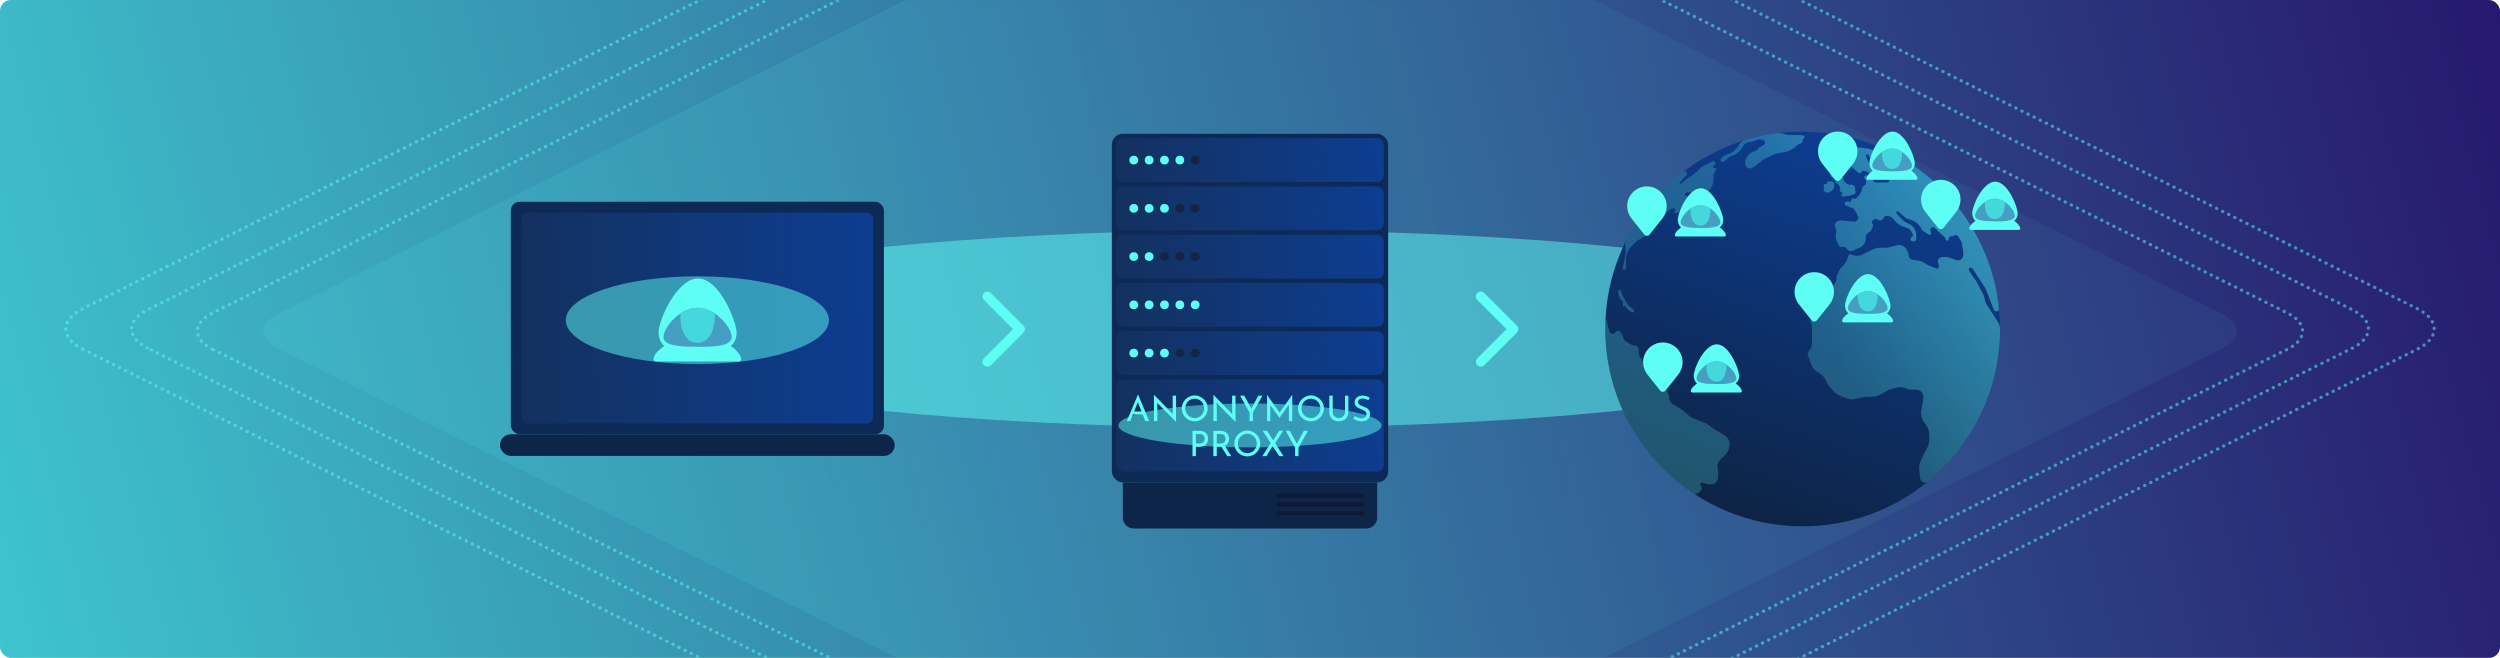 <svg width="1140" height="300" viewBox="0 0 1140 300" fill="none" xmlns="http://www.w3.org/2000/svg">
<rect width="1140" height="300" rx="5" fill="url(#paint0_linear_772_235)"/>
<mask id="mask0_772_235" style="mask-type:alpha" maskUnits="userSpaceOnUse" x="0" y="0" width="1140" height="300">
<rect width="1140" height="300" rx="5" fill="url(#paint1_linear_772_235)"/>
</mask>
<g mask="url(#mask0_772_235)">
<path opacity="0.5" d="M96.759 159.159C87.747 154.653 87.747 147.347 96.759 142.841L553.681 -85.62C562.694 -90.127 577.306 -90.127 586.319 -85.62L1043.24 142.841C1052.25 147.347 1052.25 154.653 1043.24 159.159L586.319 387.62C577.306 392.127 562.694 392.127 553.681 387.62L96.759 159.159Z" stroke="#5EFEF4" stroke-width="1.5" stroke-linecap="round" stroke-linejoin="round" stroke-dasharray="0.1 3"/>
<path opacity="0.5" d="M67.182 158.669C57.606 153.881 57.606 146.119 67.182 141.331L552.661 -101.409C562.237 -106.197 577.763 -106.197 587.339 -101.409L1072.82 141.331C1082.39 146.119 1082.39 153.881 1072.82 158.669L587.339 401.409C577.763 406.197 562.237 406.197 552.661 401.409L67.182 158.669Z" stroke="#5EFEF4" stroke-width="1.5" stroke-linecap="round" stroke-linejoin="round" stroke-dasharray="0.1 3"/>
<path opacity="0.5" d="M37.604 159.179C27.465 154.11 27.465 145.89 37.604 140.821L551.641 -116.198C561.781 -121.267 578.219 -121.267 588.358 -116.198L1102.4 140.821C1112.53 145.89 1112.53 154.11 1102.4 159.179L588.358 416.198C578.219 421.267 561.781 421.267 551.641 416.198L37.604 159.179Z" stroke="#5EFEF4" stroke-width="1.5" stroke-linecap="round" stroke-linejoin="round" stroke-dasharray="0.1 3"/>
<path d="M126.337 158.649C117.888 154.425 117.888 147.575 126.337 143.351L554.701 -70.832C563.151 -75.056 576.849 -75.056 585.299 -70.832L1013.66 143.351C1022.11 147.575 1022.11 154.425 1013.66 158.649L585.299 372.832C576.849 377.056 563.151 377.056 554.701 372.832L126.337 158.649Z" fill="url(#paint2_linear_772_235)"/>
</g>
<g opacity="0.5" filter="url(#filter0_f_772_235)">
<ellipse cx="570" cy="150" rx="300" ry="45" fill="#5EFEF4"/>
</g>
<rect x="228" y="198.027" width="180" height="9.863" rx="4.932" fill="#0D2548"/>
<rect x="232.931" y="92" width="170.137" height="106.027" rx="4" fill="#0D2956"/>
<rect x="237.863" y="96.932" width="160.274" height="96.164" rx="3" fill="url(#paint3_linear_772_235)"/>
<g opacity="0.5" filter="url(#filter1_f_772_235)">
<ellipse cx="318" cy="146" rx="60" ry="20" fill="#5EFEF4"/>
</g>
<path d="M335.723 159.821C337.302 161.4 339.431 164.827 336.65 164.827H299.38C296.599 164.827 298.639 161.304 300.122 160.006C301.309 158.968 302.347 158.029 302.903 157.781C302.903 157.781 300.443 155.925 300.307 151.848C300.122 146.285 308.651 126.816 318.479 127.001C328.306 127.187 335.908 146.841 335.908 151.848C335.908 155.927 333.127 157.781 333.127 157.781C333.498 157.905 334.425 158.523 335.723 159.821Z" fill="#5EFEF4"/>
<path d="M333.671 153.356C334.041 157.636 326.445 158.294 318.108 158.13C309.586 158.13 302.176 157.636 302.546 153.356C302.917 149.076 309.957 140.352 318.108 140.352C326.26 140.352 333.3 149.076 333.671 153.356Z" fill="#469FC2"/>
<path d="M325.896 142.947C324.907 142.082 321.965 140.352 318.108 140.352C314.844 140.352 311.371 142.206 310.32 142.947C309.887 147.521 311.284 156.298 318.108 156.298C324.931 156.298 326.143 147.398 325.896 142.947Z" fill="#44D8DD"/>
<path d="M912 150C912 199.706 871.706 240 822 240C772.294 240 732 199.706 732 150C732 100.294 772.294 60 822 60C871.706 60 912 100.294 912 150Z" fill="url(#paint4_linear_772_235)"/>
<g opacity="0.9">
<path d="M772.005 224.848C772.795 225.377 773.835 225.327 774.584 224.741C774.703 224.648 774.812 224.543 774.91 224.428L775.833 223.343C776.224 222.882 776.186 222.195 775.746 221.781L775.558 221.604C775.143 221.213 775.18 220.542 775.636 220.2C775.872 220.024 776.178 219.971 776.459 220.058L778.433 220.671C778.828 220.793 779.239 220.855 779.653 220.855H780.06C781.344 220.855 782.522 220.141 783.115 219.001C783.37 218.51 783.503 217.966 783.503 217.413V215.586C783.503 215.146 783.458 214.708 783.368 214.277L783.289 213.899C783.089 212.938 783.17 211.941 783.522 211.025C783.85 210.172 784.401 209.423 785.118 208.856L785.769 208.34C786.268 207.946 786.713 207.488 787.095 206.979L787.349 206.641C788.033 205.729 788.467 204.653 788.609 203.521L788.67 203.033C788.761 202.301 788.674 201.558 788.415 200.868C788.063 199.93 787.413 199.134 786.563 198.604L785.376 197.861L782.15 195.988L778.893 193.674C778.43 193.345 777.931 193.071 777.406 192.856L771.981 190.64C771.205 190.324 770.489 189.878 769.863 189.321L767.589 187.299C767.239 186.989 766.862 186.712 766.46 186.473L763.028 184.428C762.467 184.094 762 183.624 761.669 183.061L761.579 182.909C761.287 182.412 761.133 181.847 761.133 181.271C761.133 180.821 761.039 180.377 760.858 179.967L759.915 177.829C759.687 177.313 759.522 176.771 759.423 176.216C759.181 174.861 758.549 173.605 757.605 172.603L756.638 171.579C755.965 170.865 755.157 170.292 754.26 169.893L753.815 169.696C752.546 169.132 751.461 168.222 750.685 167.07L748.647 164.046L747.782 162.687C747.396 162.08 747.191 161.375 747.191 160.656V159.292C747.191 158.639 746.809 158.046 746.215 157.776C746.103 157.725 745.986 157.687 745.865 157.662L745.073 157.497C744.069 157.288 743.124 156.86 742.304 156.245L742.063 156.064C741.944 155.975 741.819 155.895 741.688 155.825C740.952 155.428 740.416 154.74 740.213 153.928L740.204 153.892C740.145 153.656 740.059 153.429 739.946 153.214L739.232 151.852C739.063 151.528 738.791 151.27 738.46 151.117L738.356 151.069C737.898 150.857 737.362 150.899 736.942 151.179L736.927 151.189C736.766 151.297 736.629 151.438 736.526 151.602C735.937 152.545 734.53 152.429 734.102 151.404L733.626 150.26C733.582 150.156 733.548 150.049 733.523 149.939L732.657 146.186C732.636 146.098 732.576 146.024 732.494 145.986C732.305 145.897 732.086 146.029 732.077 146.239C732.026 147.486 732 148.74 732 150C732 181.206 747.882 208.703 772.005 224.848Z" fill="url(#paint5_linear_772_235)"/>
<path d="M741.767 109.182C741.11 110.471 740.933 111.947 741.217 113.366C741.383 114.197 741.389 115.053 741.236 115.886L740.74 118.578L739.962 122.049C739.795 122.794 740.705 123.295 741.245 122.755C741.388 122.612 741.468 122.418 741.468 122.216V118.091C741.468 117.243 741.614 116.401 741.899 115.603L741.984 115.364C742.33 114.396 742.874 113.511 743.581 112.764L745.516 110.721C746.006 110.205 746.569 109.764 747.187 109.412L750.05 107.786C750.534 107.511 750.832 106.997 750.832 106.441C750.832 106.019 751.005 105.615 751.31 105.324L753.225 103.491L755.148 101.408C755.527 100.998 755.99 100.676 756.505 100.464C757.15 100.198 757.711 99.762 758.126 99.201L759.078 97.916C759.406 97.472 759.786 97.069 760.208 96.715L761.902 95.292C762.077 95.144 762.299 95.064 762.528 95.064H763.334C763.904 95.064 764.189 95.753 763.786 96.156L763.706 96.236C763.332 96.61 763.597 97.249 764.125 97.249C764.21 97.249 764.294 97.23 764.372 97.195L769.986 94.626C770.234 94.512 770.393 94.264 770.393 93.992C770.393 93.607 770.081 93.295 769.696 93.295H768.995C768.503 93.295 768.104 92.896 768.104 92.404C768.104 92.174 768.193 91.954 768.351 91.788L769.563 90.521C769.933 90.134 769.747 89.492 769.228 89.362C769.172 89.348 769.116 89.341 769.059 89.341C768.397 89.341 768.105 88.508 768.621 88.095L768.891 87.879C769.054 87.749 769.26 87.686 769.469 87.702L774.065 88.07C774.249 88.085 774.434 88.048 774.598 87.963L774.753 87.883C775.584 87.454 776.462 88.371 775.998 89.183C775.938 89.287 775.859 89.379 775.764 89.454L773.324 91.377C773.044 91.597 773.2 92.046 773.556 92.046C773.763 92.046 773.931 92.214 773.931 92.421V92.671C773.931 93.015 774.21 93.295 774.555 93.295H776.24C776.401 93.295 776.532 93.426 776.532 93.587C776.532 93.795 776.743 93.936 776.935 93.857L777.946 93.441C778.175 93.347 778.361 93.173 778.472 92.952L778.799 92.298C778.883 92.131 778.943 91.953 778.978 91.77L779.327 89.957C779.388 89.637 779.143 89.341 778.818 89.341C778.532 89.341 778.301 89.109 778.301 88.823V88.428C778.301 88.211 778.378 88.002 778.518 87.837L780.069 86.012C780.879 84.796 781.318 83.359 781.318 81.899V79.924C781.318 79.686 781.382 79.452 781.502 79.247L782.585 77.406C782.858 76.942 782.399 76.392 781.893 76.578C781.317 76.79 780.855 76.069 781.29 75.635L782.02 74.905C782.17 74.755 782.254 74.55 782.254 74.338C782.254 73.891 781.892 73.526 781.445 73.526H781.241C781.086 73.526 780.934 73.561 780.795 73.629L777.156 75.412C776.331 75.816 775.588 76.37 774.966 77.046L774.099 77.989C773.711 78.411 773.275 78.787 772.8 79.108L769.977 81.017L766.685 83.637C766.29 83.952 765.748 83.495 765.991 83.052C766.012 83.014 766.039 82.979 766.07 82.948L768.959 80.059C769.081 79.936 769.174 79.788 769.232 79.625C769.604 78.566 768.415 77.675 767.522 78.355C756.787 86.53 747.944 97.063 741.767 109.182Z" fill="url(#paint6_linear_772_235)"/>
<path d="M795.352 64.01C794.294 64.338 793.44 65.12 792.994 66.134C792.841 66.482 792.638 66.806 792.391 67.096L791.706 67.899C790.832 68.926 789.694 69.694 788.415 70.12L786.798 70.659C786.275 70.833 785.804 71.138 785.429 71.543L785.003 72.005C784.839 72.183 784.732 72.405 784.695 72.644L784.652 72.925C784.589 73.335 784.824 73.732 785.213 73.874C785.507 73.98 785.835 73.921 786.073 73.719L787.769 72.278L788.702 71.544C789.046 71.274 789.45 71.092 789.88 71.014C790.204 70.955 790.514 70.837 790.795 70.666L791.73 70.097C792.414 69.681 793.026 69.156 793.542 68.543L794.085 67.898C794.312 67.629 794.494 67.325 794.625 66.998C795.023 66.002 795.88 65.262 796.923 65.013L799.578 64.378C799.889 64.303 800.192 64.197 800.482 64.061L801.158 63.743C801.586 63.541 802.065 63.476 802.531 63.556L803.854 63.783C804.667 63.922 805.131 64.79 804.796 65.544C804.685 65.795 804.494 66.003 804.254 66.136L802.304 67.22C801.983 67.398 801.712 67.653 801.515 67.963C801.238 68.398 800.818 68.722 800.327 68.879L799.495 69.145C798.831 69.358 798.223 69.718 797.718 70.199L797.54 70.369C796.732 71.139 796.169 72.13 795.921 73.218L795.853 73.517C795.805 73.73 795.78 73.949 795.78 74.168V74.674C795.78 75.498 796.254 76.249 796.999 76.603C797.607 76.893 798.316 76.879 798.913 76.565L799.638 76.183C799.84 76.077 800.033 75.952 800.212 75.811L803.633 73.123C804.084 72.769 804.575 72.468 805.096 72.227L809.035 70.403C809.629 70.128 810.258 69.933 810.904 69.823L814.137 69.274C815.002 69.127 815.834 68.827 816.595 68.389L817.452 67.894C817.916 67.626 818.348 67.306 818.738 66.94L819.409 66.312C819.677 66.06 819.994 65.868 820.341 65.747L820.941 65.537C821.525 65.332 821.942 64.812 822.014 64.198L822.059 63.817C822.087 63.574 822.224 63.358 822.43 63.226C823.078 62.813 822.843 61.814 822.079 61.733L820.439 61.561H816.065C815.378 61.561 814.694 61.465 814.033 61.276L813.047 60.995C812.114 60.728 811.136 60.644 810.174 60.77C805.087 61.438 800.134 62.53 795.352 64.01Z" fill="url(#paint7_linear_772_235)"/>
<path d="M912 150C912 178.002 899.212 203.018 879.156 219.524C877.959 220.51 876.166 219.966 875.667 218.498C875.612 218.336 875.575 218.168 875.558 217.998L875.156 214.049C875.027 212.781 875.228 211.502 875.738 210.335L876.416 208.786L878.899 204.053C879.455 202.993 879.746 201.814 879.746 200.617V198.154C879.746 196.546 879.222 194.982 878.253 193.698L877.517 192.724C876.284 191.089 875.783 189.017 876.134 187L876.416 185.376L877.044 181.537C877.235 180.37 876.792 179.19 875.881 178.438C875.285 177.945 874.537 177.676 873.764 177.676H871.735C870.843 177.676 869.961 177.486 869.148 177.119C867.858 176.537 866.409 176.406 865.036 176.75L862.327 177.427C861.665 177.592 861.029 177.849 860.438 178.188L857.421 179.92C856.301 180.563 855.031 180.902 853.739 180.902H851.572C851.004 180.902 850.437 180.967 849.884 181.097L846.359 181.923C844.862 182.274 843.293 182.15 841.87 181.567L838.837 180.327C837.755 179.884 836.793 179.191 836.031 178.305L834.133 176.1C833.609 175.49 833.187 174.799 832.885 174.054L832.771 173.774C832.13 172.193 830.963 170.882 829.467 170.063L829.165 169.898C827.32 168.889 825.992 167.142 825.513 165.095L825.241 163.935C825.162 163.597 825.011 163.28 824.798 163.006C824.13 162.147 824.122 160.946 824.779 160.078L825.474 159.161C825.988 158.483 826.266 157.655 826.266 156.804V149.041C826.266 148.51 826.132 147.987 825.875 147.521C825.4 146.658 825.356 145.621 825.757 144.72L827.618 140.532L828.75 138.187C828.966 137.74 829.227 137.315 829.528 136.92L830.389 135.791C830.622 135.484 830.83 135.158 831.009 134.816C831.582 133.722 832.44 132.803 833.491 132.156L833.85 131.935C834.341 131.633 834.796 131.274 835.204 130.866L836.229 129.841C836.978 129.091 837.399 128.075 837.399 127.016C837.399 126.46 837.515 125.911 837.739 125.403L838.43 123.836C838.78 123.042 839.268 122.316 839.869 121.691L841.011 120.506C841.442 120.058 841.778 119.527 841.998 118.945L842.914 116.526C843.039 116.195 843.355 115.977 843.708 115.977C843.802 115.977 843.895 115.992 843.984 116.023L844.815 116.308C846.513 116.89 848.381 116.697 849.924 115.781L850.821 115.249L854.347 113.632C855.314 113.189 856.366 112.96 857.429 112.96H859.819C860.476 112.96 861.131 112.872 861.765 112.699L864.882 111.849C865.936 111.561 867.061 111.717 867.998 112.279C868.735 112.721 869.31 113.388 869.639 114.182L870.223 115.594C870.328 115.847 870.381 116.118 870.381 116.391C870.381 117.412 871.121 118.283 872.129 118.448L875.094 118.933C875.762 119.042 876.404 119.271 876.991 119.609L879.188 120.874C879.421 121.008 879.663 121.125 879.913 121.223L882.849 122.382C883.235 122.535 883.674 122.43 883.95 122.12C884.182 121.859 884.258 121.496 884.152 121.163L883.722 119.82C883.573 119.355 883.601 118.852 883.799 118.406C884.118 117.688 884.83 117.225 885.616 117.225H887.31C887.813 117.225 888.312 117.308 888.788 117.47L892.075 118.586C892.99 118.896 894.001 118.629 894.642 117.908C895.033 117.468 895.249 116.901 895.249 116.313V115.252C895.249 114.973 895.226 114.694 895.181 114.418L894.634 111.056C894.559 110.596 894.391 110.156 894.14 109.763L892.828 107.709C892.451 107.12 891.65 106.979 891.096 107.406C890.888 107.566 890.632 107.653 890.369 107.653H890.009C889.225 107.653 888.59 108.288 888.59 109.072V109.214C888.59 109.283 888.578 109.351 888.555 109.416C888.375 109.92 887.677 109.956 887.445 109.474L886.919 108.378C886.854 108.243 886.763 108.122 886.65 108.024L884.324 105.988L882.29 103.955C882.124 103.788 881.912 103.674 881.681 103.626C880.749 103.432 879.967 104.339 880.298 105.232L880.578 105.988C880.792 106.736 879.958 107.344 879.312 106.913L876.896 105.303C876.649 105.138 876.444 104.917 876.297 104.659L875.694 103.596C874.82 102.057 873.399 100.903 871.714 100.363L869.625 99.695C869.3 99.591 869.001 99.421 868.746 99.196L865.713 96.516C865.304 96.154 864.659 96.444 864.659 96.991C864.659 97.156 864.723 97.315 864.839 97.433L867.575 100.244C868.191 100.877 868.927 101.381 869.738 101.729L870.195 101.925C872.651 102.978 874.124 105.519 873.815 108.173V108.926C873.815 109.661 873.134 110.207 872.416 110.048L871.932 109.94C871.02 109.737 870.882 108.495 871.727 108.097C872.239 107.856 872.441 107.235 872.169 106.739L871.363 105.268C871.065 104.726 870.582 104.31 870.002 104.097L867.496 103.177C866.384 102.768 865.386 102.099 864.587 101.224L862.989 99.476C862.652 99.108 862.219 98.843 861.739 98.71L860.887 98.475C860.073 98.251 859.219 98.674 858.906 99.459C858.535 100.385 857.437 100.777 856.564 100.295L856.064 100.019C855.533 99.726 854.88 99.775 854.398 100.142L853.955 100.479C853.453 100.862 853.403 101.6 853.85 102.046C854.156 102.353 854.241 102.816 854.064 103.211L853.37 104.759C853.135 105.284 852.721 105.708 852.201 105.955C851.358 106.357 850.821 107.208 850.821 108.142V108.794C850.821 109.141 850.768 109.487 850.666 109.818L850.6 110.029C850.149 111.484 849.049 112.646 847.621 113.177L845.691 113.896C845.505 113.965 845.331 114.063 845.177 114.187C844.425 114.789 843.339 114.718 842.67 114.025L841.667 112.985C841.282 112.586 840.707 112.435 840.176 112.595C839.476 112.804 838.728 112.472 838.414 111.812L837.463 109.81C837.149 109.147 837.019 108.412 837.089 107.682L837.333 105.12C837.375 104.673 837.258 104.226 837.002 103.857C836.336 102.9 836.683 101.575 837.733 101.068L838.342 100.773C838.746 100.577 839.196 100.495 839.643 100.536L845.344 101.054C846.276 101.139 847.126 100.521 847.333 99.609C847.435 99.161 847.368 98.691 847.145 98.289L845.906 96.061C845.586 95.483 845.075 95.035 844.461 94.792L841.833 93.752C841.164 93.487 840.985 92.622 841.494 92.113C841.731 91.876 842.07 91.773 842.398 91.839L843.452 92.05C843.912 92.142 844.301 91.707 844.16 91.261C844.02 90.816 844.405 90.383 844.863 90.47L845.547 90.601C845.855 90.659 846.173 90.575 846.412 90.371L847.147 89.74C847.375 89.544 847.573 89.316 847.735 89.063L848.612 87.683C848.834 87.336 848.978 86.945 849.036 86.537L849.133 85.864C849.212 85.307 849.569 84.83 850.08 84.596C850.975 84.185 851.314 83.088 850.808 82.244L850.223 81.27C850.022 80.934 850.063 80.507 850.325 80.216C850.612 79.896 851.087 79.828 851.453 80.052L853.575 81.353C853.875 81.537 854.086 81.838 854.155 82.184C854.273 82.776 854.793 83.202 855.397 83.202H860.381C860.94 83.202 861.43 82.826 861.574 82.286C861.681 81.884 861.579 81.455 861.301 81.145L860.104 79.807C860.02 79.712 859.944 79.61 859.878 79.502L859.154 78.312C858.829 77.78 859.084 77.084 859.676 76.886L859.855 76.827C860.498 76.612 860.657 75.775 860.135 75.34C859.763 75.03 859.208 75.086 858.905 75.464L858.608 75.835C858.355 76.151 857.973 76.335 857.568 76.335H857.025C856.262 76.335 855.542 75.981 855.076 75.377L853.157 72.89C853.057 72.76 852.972 72.618 852.905 72.467L852.104 70.665C851.933 70.279 851.435 70.171 851.119 70.452C850.937 70.614 850.865 70.866 850.935 71.098L851.46 72.847C851.654 73.494 852.032 74.07 852.547 74.507L855.061 76.633C855.539 77.038 855.815 77.633 855.815 78.26V78.41C855.815 78.753 855.921 79.087 856.118 79.366L856.358 79.705C856.749 80.259 856.621 81.025 856.071 81.422C855.567 81.786 854.872 81.72 854.446 81.268L852.17 78.854C851.9 78.568 851.555 78.364 851.175 78.265L849.704 77.884C849.299 77.779 848.891 78.046 848.826 78.46C848.741 78.997 848.108 79.242 847.683 78.903L844.836 76.625C844.596 76.433 844.389 76.204 844.224 75.946L843.505 74.828C842.971 73.998 843.059 72.913 843.719 72.18C844.193 71.653 844.383 70.931 844.229 70.24L844.098 69.651C843.943 68.951 844.143 68.219 844.634 67.696C845.12 67.177 845.83 66.929 846.534 67.033L851.757 67.803L854.149 68.498C854.658 68.646 855.207 68.487 855.559 68.091L855.671 67.965C855.765 67.859 855.828 67.73 855.854 67.59C855.942 67.108 856.452 66.828 856.905 67.019C886.557 79.507 908.116 107.424 911.527 140.717C911.645 141.87 910.252 142.484 909.458 141.641C909.35 141.527 909.265 141.393 909.207 141.248L905.612 132.165C905.432 131.709 905.207 131.273 904.94 130.861L899.474 122.439C899.204 122.023 898.658 121.889 898.226 122.131C897.745 122.402 897.6 123.028 897.914 123.483L901.22 128.278C901.401 128.539 901.561 128.814 901.7 129.1L903.156 132.104L903.945 133.4C904.387 134.126 904.7 134.923 904.872 135.755L905.057 136.653C905.244 137.566 905.603 138.435 906.114 139.215L909.295 144.069L911.077 146.878C911.671 147.813 912 148.893 912 150Z" fill="url(#paint8_linear_772_235)"/>
<path d="M744.161 142.318C744.629 142.588 745.214 142.25 745.214 141.71C745.214 141.492 745.113 141.286 744.94 141.153L743.261 139.862C742.764 139.479 742.343 139.007 742.021 138.47L740.102 135.272C740.042 135.172 739.995 135.065 739.961 134.954L739.314 132.797C739.078 132.011 737.955 132.046 737.768 132.845C737.738 132.973 737.74 133.107 737.775 133.235L738.216 134.875C738.371 135.448 738.655 135.977 739.048 136.422L739.814 137.29C739.941 137.435 740.012 137.621 740.012 137.814V139.422C740.012 139.7 740.369 139.813 740.529 139.585C740.636 139.432 740.858 139.422 740.978 139.564L742.325 141.148C742.446 141.291 742.592 141.412 742.755 141.506L744.161 142.318Z" fill="url(#paint9_linear_772_235)"/>
<path d="M843.939 84.232C844.415 84.172 844.894 84.305 845.271 84.602L845.375 84.683C845.844 85.051 846.065 85.651 845.948 86.235L845.9 86.479C845.853 86.713 845.896 86.957 846.022 87.161C846.345 87.687 846.088 88.376 845.499 88.561L843.159 89.296C843.065 89.326 842.968 89.347 842.87 89.359L840.418 89.65C839.805 89.724 839.43 88.997 839.844 88.539C840.19 88.156 839.991 87.543 839.486 87.437L839.462 87.432C839.041 87.343 838.806 86.891 838.975 86.495L839.09 86.228C839.204 85.961 839.186 85.655 839.04 85.404L838.336 84.187C838.201 83.954 837.989 83.776 837.736 83.684L837.722 83.679C837.278 83.518 836.983 83.096 836.983 82.623C836.983 82.268 836.814 81.933 836.528 81.721L835.021 80.602C834.382 80.129 834.365 79.179 834.986 78.682C835.201 78.51 835.468 78.416 835.743 78.416H836.609C836.988 78.416 837.295 78.723 837.295 79.102C837.295 79.429 837.526 79.711 837.846 79.775L839.008 80.007C839.843 80.174 840.469 80.871 840.546 81.719C840.596 82.265 840.877 82.765 841.318 83.091L842.357 83.859C842.781 84.172 843.309 84.31 843.832 84.245L843.939 84.232Z" fill="url(#paint10_linear_772_235)"/>
<path d="M834.807 82.66C835.43 82.611 836.021 82.944 836.301 83.503C836.407 83.716 836.462 83.951 836.462 84.189V84.563C836.462 85.819 835.709 86.952 834.55 87.438L833.898 87.711C833.476 87.888 833 87.882 832.584 87.694L832.351 87.59C831.681 87.288 831.365 86.515 831.631 85.831L831.768 85.48C831.841 85.291 831.82 85.078 831.711 84.907C831.457 84.507 831.713 83.979 832.185 83.932L832.724 83.878C833.015 83.849 833.237 83.604 833.237 83.312C833.237 83.015 833.465 82.768 833.761 82.744L834.807 82.66Z" fill="url(#paint11_linear_772_235)"/>
</g>
<g filter="url(#filter2_d_772_235)">
<path d="M767.261 165.165C767.261 167.191 766.591 169.061 765.461 170.565C764.302 172.107 761.195 175.952 759.465 178.083C758.843 178.85 757.678 178.85 757.056 178.083C755.326 175.952 752.219 172.107 751.061 170.565C749.931 169.061 749.261 167.191 749.261 165.165C749.261 160.194 753.29 156.165 758.261 156.165C763.231 156.165 767.261 160.194 767.261 165.165Z" fill="#5EFEF4"/>
</g>
<g filter="url(#filter3_d_772_235)">
<path d="M836.302 133.109C836.302 135.136 835.632 137.006 834.502 138.51C833.343 140.052 830.236 143.897 828.506 146.028C827.884 146.795 826.719 146.795 826.097 146.028C824.367 143.897 821.26 140.052 820.102 138.51C818.972 137.006 818.302 135.136 818.302 133.109C818.302 128.139 822.331 124.109 827.302 124.109C832.272 124.109 836.302 128.139 836.302 133.109Z" fill="#5EFEF4"/>
</g>
<path d="M861.939 144.088C862.858 145.007 864.096 147 862.479 147H840.803C839.185 147 840.371 144.951 841.234 144.196C841.924 143.592 842.528 143.046 842.852 142.902C842.852 142.902 841.421 141.822 841.342 139.451C841.234 136.216 846.195 124.893 851.91 125.001C857.626 125.109 862.047 136.54 862.047 139.451C862.047 141.824 860.43 142.902 860.43 142.902C860.645 142.974 861.184 143.333 861.939 144.088Z" fill="#5EFEF4"/>
<path d="M860.746 140.328C860.961 142.817 856.544 143.2 851.695 143.105C846.738 143.105 842.428 142.817 842.644 140.328C842.859 137.839 846.954 132.765 851.695 132.765C856.436 132.765 860.53 137.839 860.746 140.328Z" fill="#469FC2"/>
<path d="M856.224 134.275C855.649 133.772 853.938 132.765 851.694 132.765C849.796 132.765 847.776 133.844 847.165 134.275C846.914 136.935 847.726 142.039 851.694 142.039C855.663 142.039 856.368 136.863 856.224 134.275Z" fill="#44D8DD"/>
<path d="M873.049 79.088C873.967 80.007 875.206 82 873.588 82H851.912C850.295 82 851.481 79.951 852.344 79.196C853.034 78.592 853.638 78.046 853.961 77.902C853.961 77.902 852.53 76.822 852.451 74.451C852.344 71.216 857.304 59.893 863.02 60.001C868.735 60.109 873.157 71.54 873.157 74.451C873.157 76.824 871.539 77.902 871.539 77.902C871.755 77.974 872.294 78.334 873.049 79.088Z" fill="#5EFEF4"/>
<path d="M871.855 75.328C872.071 77.817 867.653 78.2 862.804 78.105C857.848 78.105 853.538 77.817 853.753 75.328C853.969 72.839 858.063 67.765 862.804 67.765C867.545 67.765 871.64 72.839 871.855 75.328Z" fill="#469FC2"/>
<path d="M867.333 69.275C866.758 68.772 865.047 67.765 862.804 67.765C860.906 67.765 858.886 68.844 858.275 69.275C858.023 71.935 858.835 77.039 862.804 77.039C866.772 77.039 867.477 71.863 867.333 69.275Z" fill="#44D8DD"/>
<path d="M792.939 176.088C793.858 177.007 795.096 179 793.479 179H771.803C770.185 179 771.371 176.951 772.234 176.196C772.924 175.592 773.528 175.046 773.852 174.902C773.852 174.902 772.421 173.822 772.342 171.451C772.234 168.216 777.195 156.893 782.91 157.001C788.626 157.109 793.047 168.54 793.047 171.451C793.047 173.824 791.43 174.902 791.43 174.902C791.645 174.974 792.184 175.333 792.939 176.088Z" fill="#5EFEF4"/>
<path d="M791.746 172.328C791.961 174.817 787.544 175.2 782.695 175.105C777.738 175.105 773.428 174.817 773.644 172.328C773.859 169.839 777.954 164.765 782.695 164.765C787.436 164.765 791.53 169.839 791.746 172.328Z" fill="#469FC2"/>
<path d="M787.224 166.275C786.649 165.772 784.938 164.765 782.694 164.765C780.796 164.765 778.776 165.844 778.165 166.275C777.914 168.935 778.726 174.039 782.694 174.039C786.663 174.039 787.368 168.863 787.224 166.275Z" fill="#44D8DD"/>
<g filter="url(#filter4_d_772_235)">
<path d="M760 94C760 96.026 759.33 97.897 758.2 99.401C757.042 100.943 753.935 104.787 752.205 106.919C751.582 107.686 750.418 107.686 749.795 106.919C748.065 104.787 744.958 100.943 743.8 99.401C742.67 97.897 742 96.026 742 94C742 89.029 746.029 85 751 85C755.971 85 760 89.029 760 94Z" fill="#5EFEF4"/>
</g>
<path d="M785.679 104.924C786.597 105.842 787.835 107.835 786.218 107.835H764.542C762.924 107.835 764.111 105.787 764.973 105.032C765.664 104.428 766.267 103.881 766.591 103.738C766.591 103.738 765.16 102.658 765.081 100.287C764.973 97.052 769.934 85.728 775.65 85.836C781.365 85.944 785.786 97.375 785.786 100.287C785.786 102.659 784.169 103.738 784.169 103.738C784.385 103.809 784.924 104.169 785.679 104.924Z" fill="#5EFEF4"/>
<path d="M784.485 101.164C784.7 103.653 780.283 104.036 775.434 103.94C770.478 103.94 766.168 103.653 766.383 101.164C766.599 98.675 770.693 93.601 775.434 93.601C780.175 93.601 784.269 98.675 784.485 101.164Z" fill="#469FC2"/>
<path d="M779.963 95.11C779.388 94.607 777.677 93.601 775.434 93.601C773.536 93.601 771.516 94.679 770.904 95.11C770.653 97.77 771.465 102.875 775.434 102.875C779.402 102.875 780.107 97.698 779.963 95.11Z" fill="#44D8DD"/>
<g filter="url(#filter5_d_772_235)">
<path d="M894 91C894 93.026 893.33 94.897 892.2 96.401C891.042 97.943 887.935 101.787 886.205 103.919C885.582 104.686 884.418 104.686 883.795 103.919C882.065 101.787 878.958 97.943 877.8 96.401C876.67 94.897 876 93.026 876 91C876 86.029 880.029 82 885 82C889.971 82 894 86.029 894 91Z" fill="#5EFEF4"/>
</g>
<path d="M919.939 101.924C920.858 102.842 922.096 104.835 920.479 104.835H898.803C897.185 104.835 898.371 102.787 899.234 102.032C899.924 101.428 900.528 100.881 900.852 100.738C900.852 100.738 899.421 99.658 899.342 97.287C899.234 94.052 904.195 82.728 909.91 82.836C915.626 82.944 920.047 94.375 920.047 97.287C920.047 99.659 918.43 100.738 918.43 100.738C918.645 100.809 919.184 101.169 919.939 101.924Z" fill="#5EFEF4"/>
<path d="M918.746 98.164C918.961 100.653 914.544 101.036 909.695 100.94C904.738 100.94 900.428 100.653 900.644 98.164C900.859 95.675 904.954 90.601 909.695 90.601C914.436 90.601 918.53 95.675 918.746 98.164Z" fill="#469FC2"/>
<path d="M914.224 92.11C913.649 91.607 911.938 90.601 909.694 90.601C907.796 90.601 905.776 91.679 905.165 92.11C904.914 94.77 905.726 99.875 909.694 99.875C913.663 99.875 914.368 94.698 914.224 92.11Z" fill="#44D8DD"/>
<g filter="url(#filter6_d_772_235)">
<path d="M847 69C847 71.026 846.33 72.897 845.2 74.401C844.042 75.943 840.935 79.787 839.205 81.919C838.582 82.686 837.418 82.686 836.795 81.919C835.065 79.787 831.958 75.943 830.8 74.401C829.67 72.897 829 71.026 829 69C829 64.029 833.029 60 838 60C842.971 60 847 64.029 847 69Z" fill="#5EFEF4"/>
</g>
<path fill-rule="evenodd" clip-rule="evenodd" d="M673.654 133.622C674.526 132.75 675.94 132.75 676.812 133.622L691.701 148.51C692.573 149.382 692.573 150.796 691.701 151.669L676.812 166.557C675.94 167.429 674.526 167.429 673.654 166.557C672.782 165.685 672.782 164.271 673.654 163.399L686.963 150.089L673.654 136.78C672.782 135.908 672.782 134.494 673.654 133.622Z" fill="#5EFEF4"/>
<path fill-rule="evenodd" clip-rule="evenodd" d="M448.654 133.622C449.526 132.75 450.94 132.75 451.812 133.622L466.701 148.51C467.573 149.382 467.573 150.796 466.701 151.669L451.812 166.557C450.94 167.429 449.526 167.429 448.654 166.557C447.782 165.685 447.782 164.271 448.654 163.399L461.963 150.089L448.654 136.78C447.782 135.908 447.782 134.494 448.654 133.622Z" fill="#5EFEF4"/>
<rect x="507" y="61" width="126" height="159" rx="5" fill="#0D2956"/>
<path d="M512 220H628V236C628 238.761 625.761 241 623 241H517C514.239 241 512 238.761 512 236V220Z" fill="#0D2548"/>
<rect x="582" y="225" width="40" height="2" rx="1" fill="#0E1A34"/>
<rect x="582" y="229" width="40" height="2" rx="1" fill="#0E1A34"/>
<rect x="582" y="233" width="40" height="2" rx="1" fill="#0E1A34"/>
<rect x="509" y="63" width="122" height="20" rx="3" fill="url(#paint12_linear_772_235)"/>
<rect x="509" y="85" width="122" height="20" rx="3" fill="url(#paint13_linear_772_235)"/>
<rect x="509" y="107" width="122" height="20" rx="3" fill="url(#paint14_linear_772_235)"/>
<rect x="509" y="129" width="122" height="20" rx="3" fill="url(#paint15_linear_772_235)"/>
<rect x="509" y="151" width="122" height="20" rx="3" fill="url(#paint16_linear_772_235)"/>
<rect x="509" y="173" width="122" height="42" rx="3" fill="url(#paint17_linear_772_235)"/>
<g opacity="0.5" filter="url(#filter7_f_772_235)">
<ellipse cx="570" cy="194" rx="60" ry="10" fill="#5EFEF4"/>
</g>
<path d="M513.84 192L518.896 179.952H518.992L524.032 192H522.256L518.48 182.384L519.584 181.664L515.36 192H513.84ZM516.8 187.616H521.104L521.616 188.96H516.352L516.8 187.616ZM536.227 192.368L527.283 183.296L527.731 183.408L527.763 192H526.211V180.08H526.291L535.139 189.184L534.771 189.104L534.739 180.432H536.275V192.368H536.227ZM538.882 186.224C538.882 185.424 539.031 184.672 539.33 183.968C539.639 183.253 540.066 182.624 540.61 182.08C541.154 181.525 541.778 181.093 542.482 180.784C543.196 180.464 543.964 180.304 544.786 180.304C545.596 180.304 546.354 180.464 547.058 180.784C547.772 181.093 548.402 181.525 548.946 182.08C549.5 182.624 549.932 183.253 550.242 183.968C550.551 184.672 550.706 185.424 550.706 186.224C550.706 187.045 550.551 187.813 550.242 188.528C549.932 189.243 549.5 189.872 548.946 190.416C548.402 190.949 547.772 191.371 547.058 191.68C546.354 191.979 545.596 192.128 544.786 192.128C543.964 192.128 543.196 191.979 542.482 191.68C541.778 191.381 541.154 190.965 540.61 190.432C540.066 189.899 539.639 189.275 539.33 188.56C539.031 187.845 538.882 187.067 538.882 186.224ZM540.482 186.24C540.482 186.848 540.594 187.419 540.818 187.952C541.042 188.475 541.351 188.939 541.746 189.344C542.14 189.749 542.599 190.069 543.122 190.304C543.644 190.528 544.21 190.64 544.818 190.64C545.415 190.64 545.975 190.528 546.498 190.304C547.02 190.069 547.474 189.749 547.858 189.344C548.242 188.939 548.546 188.475 548.77 187.952C548.994 187.419 549.106 186.843 549.106 186.224C549.106 185.616 548.994 185.045 548.77 184.512C548.546 183.968 548.236 183.493 547.842 183.088C547.447 182.683 546.988 182.368 546.466 182.144C545.943 181.909 545.383 181.792 544.786 181.792C544.178 181.792 543.612 181.909 543.09 182.144C542.567 182.379 542.108 182.699 541.714 183.104C541.319 183.509 541.015 183.984 540.802 184.528C540.588 185.061 540.482 185.632 540.482 186.24ZM563.336 192.368L554.392 183.296L554.84 183.408L554.872 192H553.32V180.08H553.4L562.248 189.184L561.88 189.104L561.848 180.432H563.384V192.368H563.336ZM569.783 188.144L565.495 180.432H567.399L570.839 186.816L570.359 186.848L573.767 180.432H575.655L571.335 188.144V192H569.783V188.144ZM577.773 192V180.064H577.789L583.853 188.672L583.197 188.544L589.245 180.064H589.277V192H587.741V183.584L587.837 184.368L583.469 190.544H583.437L579.005 184.368L579.277 183.648V192H577.773ZM591.882 186.224C591.882 185.424 592.031 184.672 592.33 183.968C592.639 183.253 593.066 182.624 593.61 182.08C594.154 181.525 594.778 181.093 595.482 180.784C596.196 180.464 596.964 180.304 597.786 180.304C598.596 180.304 599.354 180.464 600.058 180.784C600.772 181.093 601.402 181.525 601.946 182.08C602.5 182.624 602.932 183.253 603.242 183.968C603.551 184.672 603.706 185.424 603.706 186.224C603.706 187.045 603.551 187.813 603.242 188.528C602.932 189.243 602.5 189.872 601.946 190.416C601.402 190.949 600.772 191.371 600.058 191.68C599.354 191.979 598.596 192.128 597.786 192.128C596.964 192.128 596.196 191.979 595.482 191.68C594.778 191.381 594.154 190.965 593.61 190.432C593.066 189.899 592.639 189.275 592.33 188.56C592.031 187.845 591.882 187.067 591.882 186.224ZM593.482 186.24C593.482 186.848 593.594 187.419 593.818 187.952C594.042 188.475 594.351 188.939 594.746 189.344C595.14 189.749 595.599 190.069 596.122 190.304C596.644 190.528 597.21 190.64 597.818 190.64C598.415 190.64 598.975 190.528 599.498 190.304C600.02 190.069 600.474 189.749 600.858 189.344C601.242 188.939 601.546 188.475 601.77 187.952C601.994 187.419 602.106 186.843 602.106 186.224C602.106 185.616 601.994 185.045 601.77 184.512C601.546 183.968 601.236 183.493 600.842 183.088C600.447 182.683 599.988 182.368 599.466 182.144C598.943 181.909 598.383 181.792 597.786 181.792C597.178 181.792 596.612 181.909 596.09 182.144C595.567 182.379 595.108 182.699 594.714 183.104C594.319 183.509 594.015 183.984 593.802 184.528C593.588 185.061 593.482 185.632 593.482 186.24ZM607.712 187.904C607.712 188.427 607.835 188.896 608.08 189.312C608.336 189.717 608.672 190.037 609.088 190.272C609.504 190.507 609.974 190.624 610.496 190.624C611.04 190.624 611.526 190.507 611.952 190.272C612.379 190.037 612.715 189.717 612.96 189.312C613.206 188.896 613.328 188.427 613.328 187.904V180.432H614.848V187.952C614.848 188.795 614.651 189.531 614.256 190.16C613.872 190.789 613.35 191.275 612.688 191.616C612.038 191.957 611.307 192.128 610.496 192.128C609.686 192.128 608.955 191.957 608.304 191.616C607.654 191.275 607.136 190.789 606.752 190.16C606.368 189.531 606.176 188.795 606.176 187.952V180.432H607.712V187.904ZM624.007 182.496C623.613 182.293 623.181 182.117 622.711 181.968C622.242 181.819 621.783 181.744 621.335 181.744C620.717 181.744 620.221 181.888 619.847 182.176C619.485 182.464 619.303 182.848 619.303 183.328C619.303 183.691 619.421 184 619.655 184.256C619.89 184.501 620.199 184.715 620.583 184.896C620.967 185.077 621.367 185.248 621.783 185.408C622.146 185.547 622.503 185.701 622.855 185.872C623.207 186.043 623.522 186.256 623.799 186.512C624.087 186.768 624.311 187.083 624.471 187.456C624.642 187.829 624.727 188.293 624.727 188.848C624.727 189.456 624.573 190.011 624.263 190.512C623.965 191.013 623.533 191.408 622.967 191.696C622.402 191.984 621.73 192.128 620.951 192.128C620.439 192.128 619.949 192.069 619.479 191.952C619.021 191.835 618.594 191.685 618.199 191.504C617.805 191.312 617.453 191.115 617.143 190.912L617.831 189.696C618.087 189.877 618.381 190.053 618.711 190.224C619.042 190.384 619.389 190.517 619.751 190.624C620.114 190.72 620.466 190.768 620.807 190.768C621.17 190.768 621.527 190.704 621.879 190.576C622.242 190.437 622.541 190.229 622.775 189.952C623.01 189.675 623.127 189.307 623.127 188.848C623.127 188.453 623.021 188.128 622.807 187.872C622.605 187.605 622.333 187.381 621.991 187.2C621.65 187.008 621.287 186.837 620.903 186.688C620.541 186.549 620.173 186.4 619.799 186.24C619.426 186.069 619.079 185.867 618.759 185.632C618.439 185.387 618.183 185.088 617.991 184.736C617.799 184.384 617.703 183.957 617.703 183.456C617.703 182.848 617.847 182.32 618.135 181.872C618.434 181.413 618.839 181.056 619.351 180.8C619.863 180.533 620.45 180.389 621.111 180.368C621.858 180.368 622.514 180.459 623.079 180.64C623.655 180.821 624.162 181.045 624.599 181.312L624.007 182.496ZM546.861 196.432C547.704 196.432 548.424 196.576 549.021 196.864C549.619 197.141 550.077 197.547 550.397 198.08C550.728 198.613 550.893 199.259 550.893 200.016C550.893 200.475 550.824 200.928 550.685 201.376C550.547 201.813 550.323 202.213 550.013 202.576C549.715 202.928 549.32 203.211 548.829 203.424C548.339 203.637 547.741 203.744 547.037 203.744H545.325V208H543.773V196.432H546.861ZM547.021 202.256C547.48 202.256 547.859 202.181 548.157 202.032C548.456 201.883 548.691 201.696 548.861 201.472C549.032 201.237 549.155 200.992 549.229 200.736C549.304 200.48 549.341 200.251 549.341 200.048C549.341 199.813 549.304 199.573 549.229 199.328C549.155 199.072 549.027 198.843 548.845 198.64C548.675 198.427 548.445 198.256 548.157 198.128C547.88 197.989 547.533 197.92 547.117 197.92H545.325V202.256H547.021ZM556.361 196.432C556.948 196.432 557.486 196.512 557.977 196.672C558.478 196.821 558.91 197.051 559.273 197.36C559.646 197.659 559.934 198.032 560.137 198.48C560.35 198.917 560.457 199.429 560.457 200.016C560.457 200.475 560.388 200.923 560.249 201.36C560.121 201.797 559.902 202.197 559.593 202.56C559.284 202.912 558.878 203.2 558.377 203.424C557.886 203.637 557.278 203.744 556.553 203.744H554.841V208H553.289V196.432H556.361ZM556.521 202.256C556.98 202.256 557.358 202.187 557.657 202.048C557.966 201.909 558.206 201.733 558.377 201.52C558.548 201.296 558.67 201.056 558.745 200.8C558.82 200.544 558.857 200.304 558.857 200.08C558.857 199.845 558.814 199.605 558.729 199.36C558.654 199.104 558.526 198.869 558.345 198.656C558.174 198.443 557.945 198.267 557.657 198.128C557.38 197.989 557.038 197.92 556.633 197.92H554.841V202.256H556.521ZM558.425 203.136L561.449 208H559.657L556.585 203.184L558.425 203.136ZM562.866 202.224C562.866 201.424 563.015 200.672 563.314 199.968C563.623 199.253 564.05 198.624 564.594 198.08C565.138 197.525 565.762 197.093 566.466 196.784C567.181 196.464 567.949 196.304 568.77 196.304C569.581 196.304 570.338 196.464 571.042 196.784C571.757 197.093 572.386 197.525 572.93 198.08C573.485 198.624 573.917 199.253 574.226 199.968C574.535 200.672 574.69 201.424 574.69 202.224C574.69 203.045 574.535 203.813 574.226 204.528C573.917 205.243 573.485 205.872 572.93 206.416C572.386 206.949 571.757 207.371 571.042 207.68C570.338 207.979 569.581 208.128 568.77 208.128C567.949 208.128 567.181 207.979 566.466 207.68C565.762 207.381 565.138 206.965 564.594 206.432C564.05 205.899 563.623 205.275 563.314 204.56C563.015 203.845 562.866 203.067 562.866 202.224ZM564.466 202.24C564.466 202.848 564.578 203.419 564.802 203.952C565.026 204.475 565.335 204.939 565.73 205.344C566.125 205.749 566.583 206.069 567.106 206.304C567.629 206.528 568.194 206.64 568.802 206.64C569.399 206.64 569.959 206.528 570.482 206.304C571.005 206.069 571.458 205.749 571.842 205.344C572.226 204.939 572.53 204.475 572.754 203.952C572.978 203.419 573.09 202.843 573.09 202.224C573.09 201.616 572.978 201.045 572.754 200.512C572.53 199.968 572.221 199.493 571.826 199.088C571.431 198.683 570.973 198.368 570.45 198.144C569.927 197.909 569.367 197.792 568.77 197.792C568.162 197.792 567.597 197.909 567.074 198.144C566.551 198.379 566.093 198.699 565.698 199.104C565.303 199.509 564.999 199.984 564.786 200.528C564.573 201.061 564.466 201.632 564.466 202.24ZM575.782 196.432H577.75L585.286 208H583.302L575.782 196.432ZM575.622 208L579.638 201.712L580.39 203.216L577.542 208H575.622ZM580.438 201.152L583.254 196.432H585.126L581.27 202.448L580.438 201.152ZM590.564 204.144L586.276 196.432H588.18L591.62 202.816L591.14 202.848L594.548 196.432H596.436L592.116 204.144V208H590.564V204.144Z" fill="#5EFEF4"/>
<circle cx="517" cy="73" r="2" fill="#5EFEF4"/>
<circle cx="524" cy="73" r="2" fill="#5EFEF4"/>
<circle cx="531" cy="73" r="2" fill="#5EFEF4"/>
<circle cx="538" cy="73" r="2" fill="#5EFEF4"/>
<circle cx="545" cy="73" r="2" fill="#142445"/>
<circle cx="517" cy="95" r="2" fill="#5EFEF4"/>
<circle cx="524" cy="95" r="2" fill="#5EFEF4"/>
<circle cx="531" cy="95" r="2" fill="#5EFEF4"/>
<circle cx="538" cy="95" r="2" fill="#142445"/>
<circle cx="545" cy="95" r="2" fill="#142445"/>
<circle cx="517" cy="117" r="2" fill="#5EFEF4"/>
<circle cx="524" cy="117" r="2" fill="#5EFEF4"/>
<circle cx="531" cy="117" r="2" fill="#142445"/>
<circle cx="538" cy="117" r="2" fill="#142445"/>
<circle cx="545" cy="117" r="2" fill="#142445"/>
<circle cx="517" cy="139" r="2" fill="#5EFEF4"/>
<circle cx="524" cy="139" r="2" fill="#5EFEF4"/>
<circle cx="531" cy="139" r="2" fill="#5EFEF4"/>
<circle cx="538" cy="139" r="2" fill="#5EFEF4"/>
<circle cx="545" cy="139" r="2" fill="#5EFEF4"/>
<circle cx="517" cy="161" r="2" fill="#5EFEF4"/>
<circle cx="524" cy="161" r="2" fill="#5EFEF4"/>
<circle cx="531" cy="161" r="2" fill="#5EFEF4"/>
<circle cx="538" cy="161" r="2" fill="#142445"/>
<circle cx="545" cy="161" r="2" fill="#142445"/>
<defs>
<filter id="filter0_f_772_235" x="170" y="5" width="800" height="290" filterUnits="userSpaceOnUse" color-interpolation-filters="sRGB">
<feFlood flood-opacity="0" result="BackgroundImageFix"/>
<feBlend mode="normal" in="SourceGraphic" in2="BackgroundImageFix" result="shape"/>
<feGaussianBlur stdDeviation="50" result="effect1_foregroundBlur_772_235"/>
</filter>
<filter id="filter1_f_772_235" x="228" y="96" width="180" height="100" filterUnits="userSpaceOnUse" color-interpolation-filters="sRGB">
<feFlood flood-opacity="0" result="BackgroundImageFix"/>
<feBlend mode="normal" in="SourceGraphic" in2="BackgroundImageFix" result="shape"/>
<feGaussianBlur stdDeviation="15" result="effect1_foregroundBlur_772_235"/>
</filter>
<filter id="filter2_d_772_235" x="734.261" y="141.165" width="48" height="52.494" filterUnits="userSpaceOnUse" color-interpolation-filters="sRGB">
<feFlood flood-opacity="0" result="BackgroundImageFix"/>
<feColorMatrix in="SourceAlpha" type="matrix" values="0 0 0 0 0 0 0 0 0 0 0 0 0 0 0 0 0 0 127 0" result="hardAlpha"/>
<feOffset/>
<feGaussianBlur stdDeviation="7.5"/>
<feComposite in2="hardAlpha" operator="out"/>
<feColorMatrix type="matrix" values="0 0 0 0 0.369 0 0 0 0 0.996 0 0 0 0 0.957 0 0 0 0.75 0"/>
<feBlend mode="normal" in2="BackgroundImageFix" result="effect1_dropShadow_772_235"/>
<feBlend mode="normal" in="SourceGraphic" in2="effect1_dropShadow_772_235" result="shape"/>
</filter>
<filter id="filter3_d_772_235" x="803.302" y="109.109" width="48" height="52.494" filterUnits="userSpaceOnUse" color-interpolation-filters="sRGB">
<feFlood flood-opacity="0" result="BackgroundImageFix"/>
<feColorMatrix in="SourceAlpha" type="matrix" values="0 0 0 0 0 0 0 0 0 0 0 0 0 0 0 0 0 0 127 0" result="hardAlpha"/>
<feOffset/>
<feGaussianBlur stdDeviation="7.5"/>
<feComposite in2="hardAlpha" operator="out"/>
<feColorMatrix type="matrix" values="0 0 0 0 0.369 0 0 0 0 0.996 0 0 0 0 0.957 0 0 0 0.75 0"/>
<feBlend mode="normal" in2="BackgroundImageFix" result="effect1_dropShadow_772_235"/>
<feBlend mode="normal" in="SourceGraphic" in2="effect1_dropShadow_772_235" result="shape"/>
</filter>
<filter id="filter4_d_772_235" x="727" y="70" width="48" height="52.494" filterUnits="userSpaceOnUse" color-interpolation-filters="sRGB">
<feFlood flood-opacity="0" result="BackgroundImageFix"/>
<feColorMatrix in="SourceAlpha" type="matrix" values="0 0 0 0 0 0 0 0 0 0 0 0 0 0 0 0 0 0 127 0" result="hardAlpha"/>
<feOffset/>
<feGaussianBlur stdDeviation="7.5"/>
<feComposite in2="hardAlpha" operator="out"/>
<feColorMatrix type="matrix" values="0 0 0 0 0.369 0 0 0 0 0.996 0 0 0 0 0.957 0 0 0 0.75 0"/>
<feBlend mode="normal" in2="BackgroundImageFix" result="effect1_dropShadow_772_235"/>
<feBlend mode="normal" in="SourceGraphic" in2="effect1_dropShadow_772_235" result="shape"/>
</filter>
<filter id="filter5_d_772_235" x="861" y="67" width="48" height="52.494" filterUnits="userSpaceOnUse" color-interpolation-filters="sRGB">
<feFlood flood-opacity="0" result="BackgroundImageFix"/>
<feColorMatrix in="SourceAlpha" type="matrix" values="0 0 0 0 0 0 0 0 0 0 0 0 0 0 0 0 0 0 127 0" result="hardAlpha"/>
<feOffset/>
<feGaussianBlur stdDeviation="7.5"/>
<feComposite in2="hardAlpha" operator="out"/>
<feColorMatrix type="matrix" values="0 0 0 0 0.369 0 0 0 0 0.996 0 0 0 0 0.957 0 0 0 0.75 0"/>
<feBlend mode="normal" in2="BackgroundImageFix" result="effect1_dropShadow_772_235"/>
<feBlend mode="normal" in="SourceGraphic" in2="effect1_dropShadow_772_235" result="shape"/>
</filter>
<filter id="filter6_d_772_235" x="814" y="45" width="48" height="52.494" filterUnits="userSpaceOnUse" color-interpolation-filters="sRGB">
<feFlood flood-opacity="0" result="BackgroundImageFix"/>
<feColorMatrix in="SourceAlpha" type="matrix" values="0 0 0 0 0 0 0 0 0 0 0 0 0 0 0 0 0 0 127 0" result="hardAlpha"/>
<feOffset/>
<feGaussianBlur stdDeviation="7.5"/>
<feComposite in2="hardAlpha" operator="out"/>
<feColorMatrix type="matrix" values="0 0 0 0 0.369 0 0 0 0 0.996 0 0 0 0 0.957 0 0 0 0.75 0"/>
<feBlend mode="normal" in2="BackgroundImageFix" result="effect1_dropShadow_772_235"/>
<feBlend mode="normal" in="SourceGraphic" in2="effect1_dropShadow_772_235" result="shape"/>
</filter>
<filter id="filter7_f_772_235" x="480" y="154" width="180" height="80" filterUnits="userSpaceOnUse" color-interpolation-filters="sRGB">
<feFlood flood-opacity="0" result="BackgroundImageFix"/>
<feBlend mode="normal" in="SourceGraphic" in2="BackgroundImageFix" result="shape"/>
<feGaussianBlur stdDeviation="15" result="effect1_foregroundBlur_772_235"/>
</filter>
<linearGradient id="paint0_linear_772_235" x1="1140" y1="-9.68277e-05" x2="-9.95241e-06" y2="300" gradientUnits="userSpaceOnUse">
<stop stop-color="#27186D"/>
<stop offset="1" stop-color="#3EC4CD"/>
</linearGradient>
<linearGradient id="paint1_linear_772_235" x1="1140" y1="-9.68277e-05" x2="-9.95241e-06" y2="300" gradientUnits="userSpaceOnUse">
<stop stop-color="#DEF8FF"/>
<stop offset="1" stop-color="#EDFBFF"/>
</linearGradient>
<linearGradient id="paint2_linear_772_235" x1="786" y1="39.5" x2="325.977" y2="116.474" gradientUnits="userSpaceOnUse">
<stop stop-color="#5EFEF4" stop-opacity="0.05"/>
<stop offset="1" stop-color="#5EFEF4" stop-opacity="0.1"/>
</linearGradient>
<linearGradient id="paint3_linear_772_235" x1="398.137" y1="96.932" x2="233.886" y2="104.289" gradientUnits="userSpaceOnUse">
<stop stop-color="#0D3D91"/>
<stop offset="1" stop-color="#13315F"/>
</linearGradient>
<linearGradient id="paint4_linear_772_235" x1="842.569" y1="62.918" x2="783.329" y2="228.534" gradientUnits="userSpaceOnUse">
<stop stop-color="#0D3D91"/>
<stop offset="1" stop-color="#0D2446"/>
</linearGradient>
<linearGradient id="paint5_linear_772_235" x1="827.88" y1="147.12" x2="904.08" y2="102.36" gradientUnits="userSpaceOnUse">
<stop stop-color="#5EFEF4" stop-opacity="0.25"/>
<stop offset="1" stop-color="#5EFEF4" stop-opacity="0.5"/>
</linearGradient>
<linearGradient id="paint6_linear_772_235" x1="827.88" y1="147.12" x2="904.08" y2="102.36" gradientUnits="userSpaceOnUse">
<stop stop-color="#5EFEF4" stop-opacity="0.25"/>
<stop offset="1" stop-color="#5EFEF4" stop-opacity="0.5"/>
</linearGradient>
<linearGradient id="paint7_linear_772_235" x1="827.88" y1="147.12" x2="904.08" y2="102.36" gradientUnits="userSpaceOnUse">
<stop stop-color="#5EFEF4" stop-opacity="0.25"/>
<stop offset="1" stop-color="#5EFEF4" stop-opacity="0.5"/>
</linearGradient>
<linearGradient id="paint8_linear_772_235" x1="827.88" y1="147.12" x2="904.08" y2="102.36" gradientUnits="userSpaceOnUse">
<stop stop-color="#5EFEF4" stop-opacity="0.25"/>
<stop offset="1" stop-color="#5EFEF4" stop-opacity="0.5"/>
</linearGradient>
<linearGradient id="paint9_linear_772_235" x1="827.88" y1="147.12" x2="904.08" y2="102.36" gradientUnits="userSpaceOnUse">
<stop stop-color="#5EFEF4" stop-opacity="0.25"/>
<stop offset="1" stop-color="#5EFEF4" stop-opacity="0.5"/>
</linearGradient>
<linearGradient id="paint10_linear_772_235" x1="827.88" y1="147.12" x2="904.08" y2="102.36" gradientUnits="userSpaceOnUse">
<stop stop-color="#5EFEF4" stop-opacity="0.25"/>
<stop offset="1" stop-color="#5EFEF4" stop-opacity="0.5"/>
</linearGradient>
<linearGradient id="paint11_linear_772_235" x1="827.88" y1="147.12" x2="904.08" y2="102.36" gradientUnits="userSpaceOnUse">
<stop stop-color="#5EFEF4" stop-opacity="0.25"/>
<stop offset="1" stop-color="#5EFEF4" stop-opacity="0.5"/>
</linearGradient>
<linearGradient id="paint12_linear_772_235" x1="631" y1="63" x2="509" y2="83" gradientUnits="userSpaceOnUse">
<stop stop-color="#0D3D91"/>
<stop offset="1" stop-color="#13315F"/>
</linearGradient>
<linearGradient id="paint13_linear_772_235" x1="631" y1="85" x2="509" y2="105" gradientUnits="userSpaceOnUse">
<stop stop-color="#0D3D91"/>
<stop offset="1" stop-color="#13315F"/>
</linearGradient>
<linearGradient id="paint14_linear_772_235" x1="631" y1="107" x2="509" y2="127" gradientUnits="userSpaceOnUse">
<stop stop-color="#0D3D91"/>
<stop offset="1" stop-color="#13315F"/>
</linearGradient>
<linearGradient id="paint15_linear_772_235" x1="631" y1="129" x2="509" y2="149" gradientUnits="userSpaceOnUse">
<stop stop-color="#0D3D91"/>
<stop offset="1" stop-color="#13315F"/>
</linearGradient>
<linearGradient id="paint16_linear_772_235" x1="631" y1="151" x2="509" y2="171" gradientUnits="userSpaceOnUse">
<stop stop-color="#0D3D91"/>
<stop offset="1" stop-color="#13315F"/>
</linearGradient>
<linearGradient id="paint17_linear_772_235" x1="631" y1="173" x2="506.48" y2="182.721" gradientUnits="userSpaceOnUse">
<stop stop-color="#0D3D91"/>
<stop offset="1" stop-color="#13315F"/>
</linearGradient>
</defs>
</svg>
